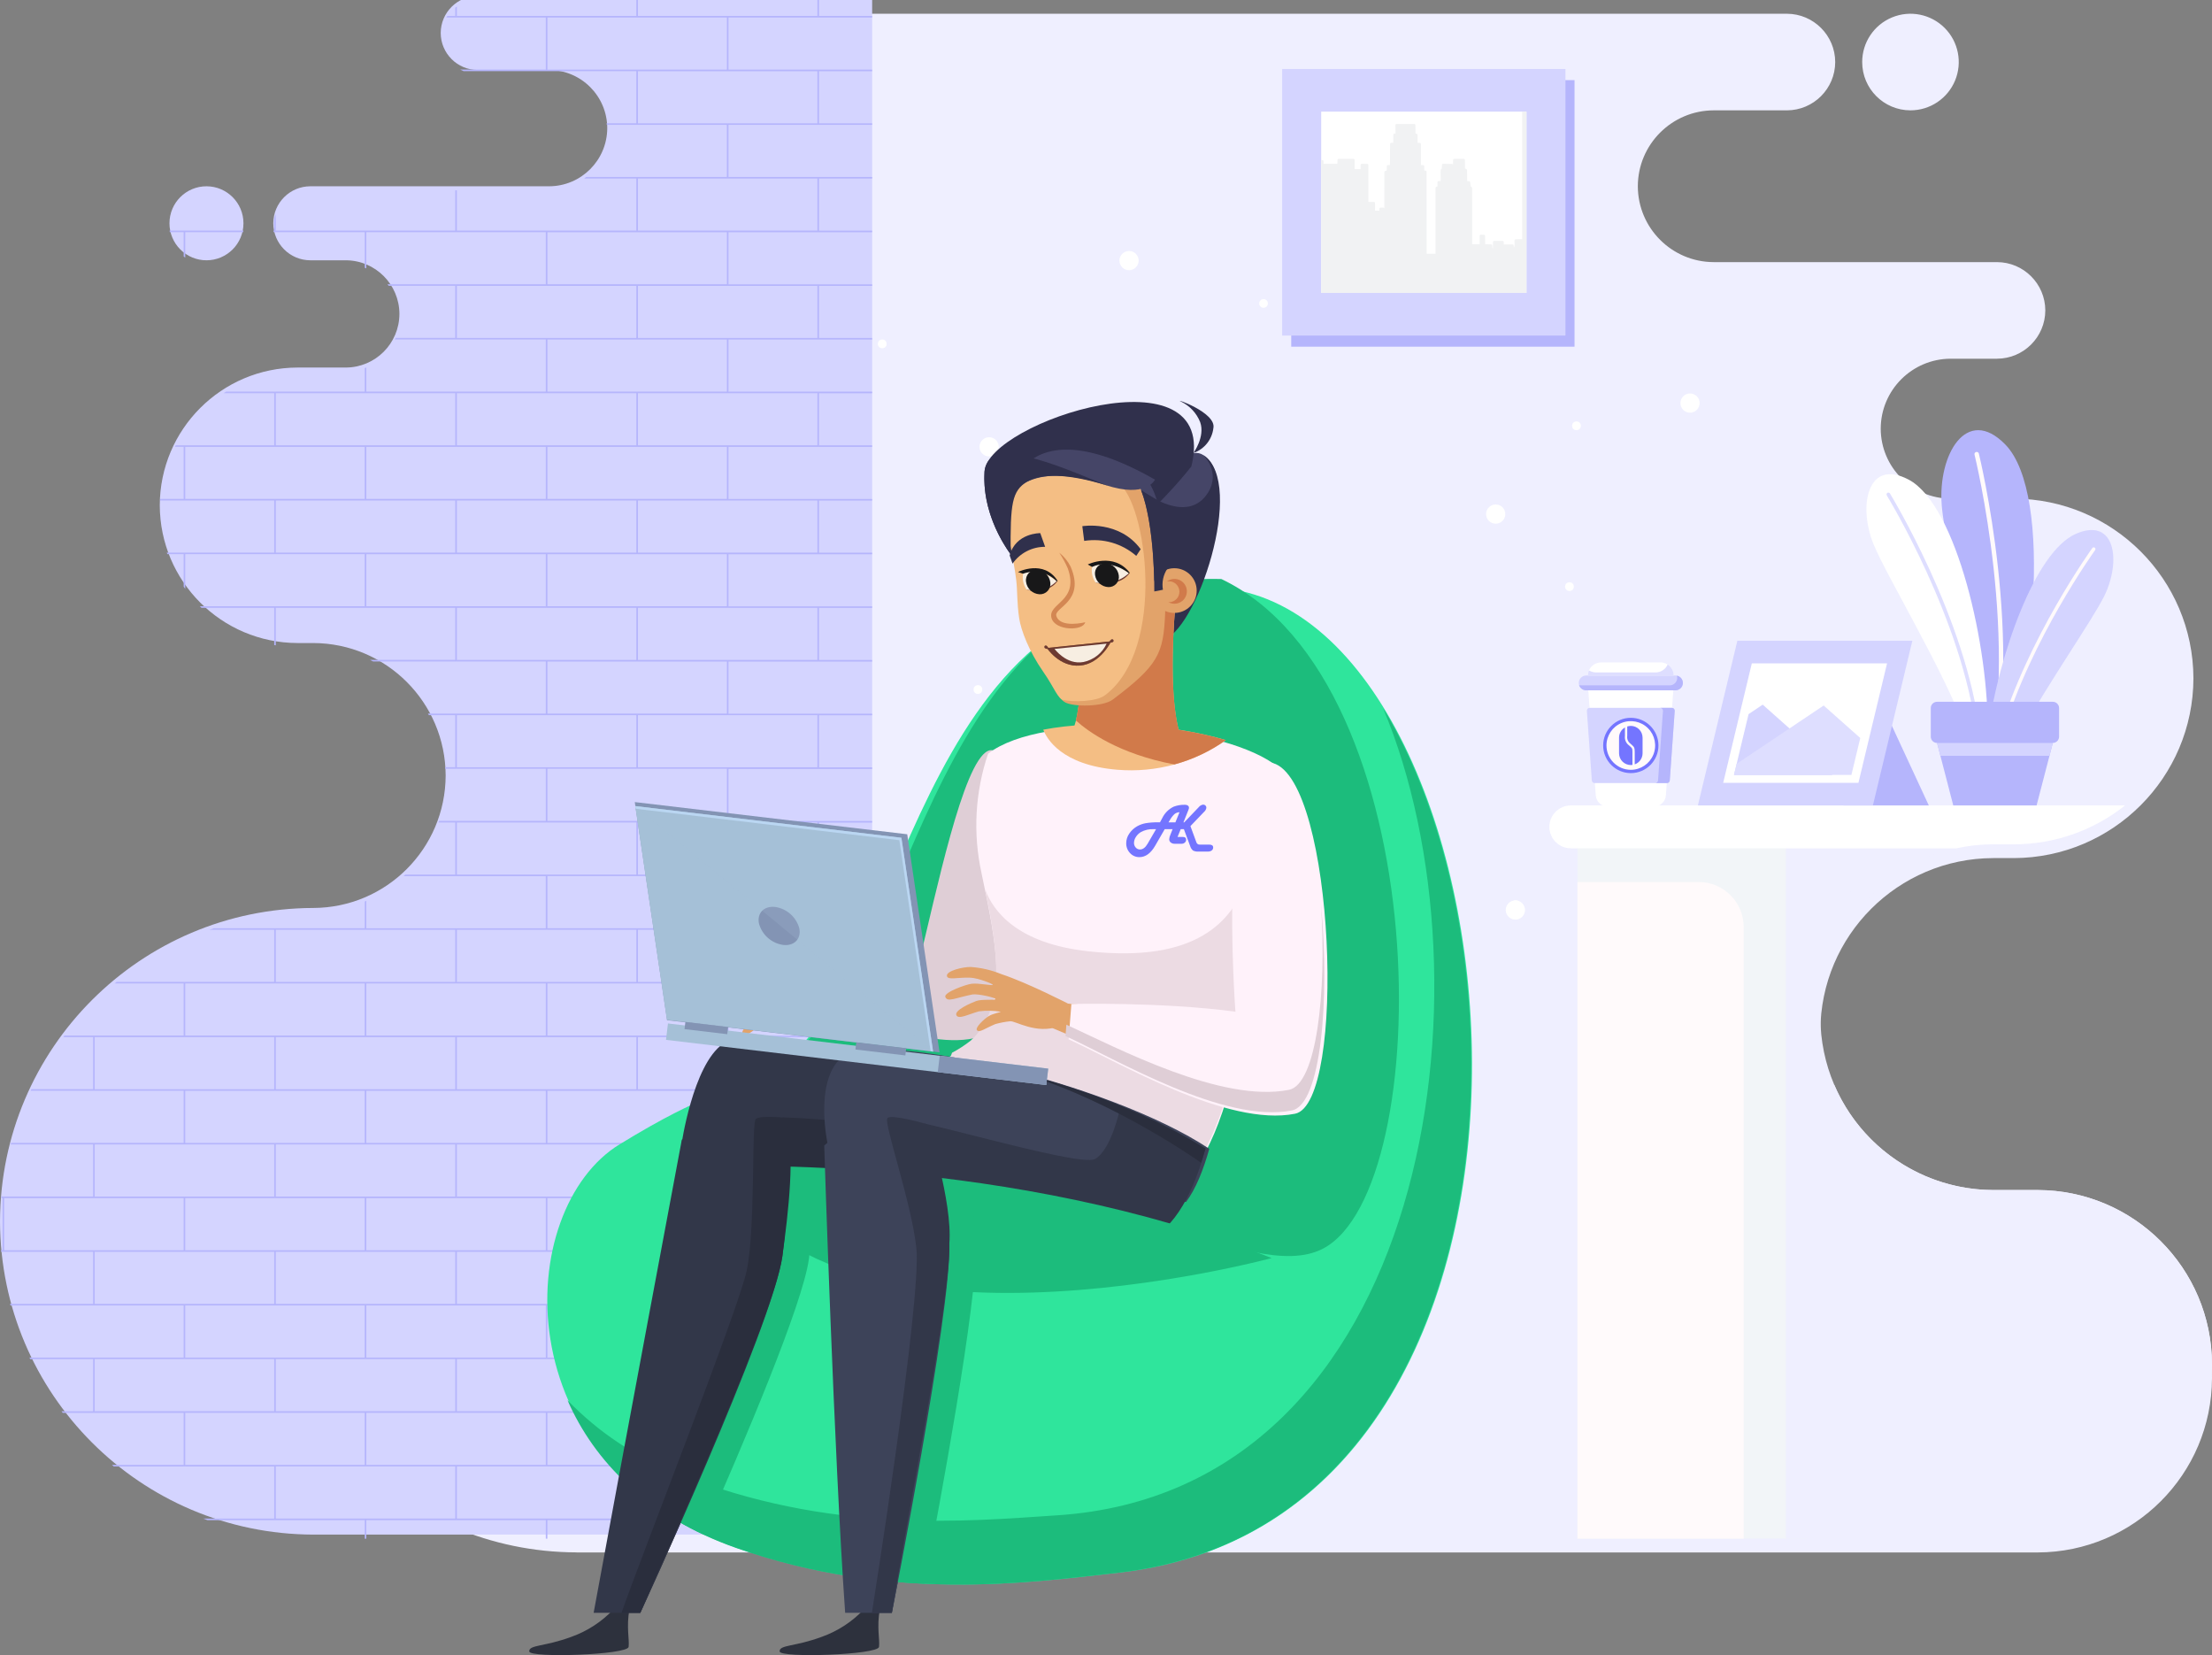 <svg id="exr44yy8ade1" xmlns="http://www.w3.org/2000/svg" xmlns:xlink="http://www.w3.org/1999/xlink" viewBox="0 0 492.734 368.588" shape-rendering="geometricPrecision" text-rendering="geometricPrecision"><rect x="0" y="0" width="492.734" height="368.588" fill="#808080" stroke="none"/><style><![CDATA[#exr44yy8ade21_tr {animation: exr44yy8ade21_tr__tr 4000ms linear infinite alternate-reverse forwards}@keyframes exr44yy8ade21_tr__tr { 0% {transform: translate(27.99px,90.577px) rotate(0deg)} 50% {transform: translate(27.99px,90.577px) rotate(9deg)} 100% {transform: translate(27.99px,90.577px) rotate(0deg)} }#exr44yy8ade24_tr {animation: exr44yy8ade24_tr__tr 4000ms linear infinite alternate-reverse forwards}@keyframes exr44yy8ade24_tr__tr { 0% {transform: translate(28.145px,79.075px) rotate(0deg)} 50% {transform: translate(28.145px,79.075px) rotate(8deg)} 100% {transform: translate(28.145px,79.075px) rotate(0deg)} }#exr44yy8ade27_tr {animation: exr44yy8ade27_tr__tr 4000ms linear infinite alternate-reverse forwards}@keyframes exr44yy8ade27_tr__tr { 0% {transform: translate(29px,79.015px) rotate(0deg)} 50% {transform: translate(29px,79.015px) rotate(7deg)} 100% {transform: translate(29px,79.015px) rotate(0deg)} }#exr44yy8ade28_tr {animation: exr44yy8ade28_tr__tr 4000ms linear infinite alternate-reverse forwards}@keyframes exr44yy8ade28_tr__tr { 0% {transform: translate(0.255px,45.111px) rotate(0deg)} 100% {transform: translate(0.255px,45.111px) rotate(0deg)} }#exr44yy8ade91_tr {animation: exr44yy8ade91_tr__tr 4000ms linear infinite alternate-reverse forwards}@keyframes exr44yy8ade91_tr__tr { 0% {transform: translate(125.556px,148.301px) rotate(3.224deg)} 50% {transform: translate(125.556px,148.301px) rotate(-12deg)} 100% {transform: translate(125.556px,148.301px) rotate(3.86deg)} }#exr44yy8ade115_tr {animation: exr44yy8ade115_tr__tr 4000ms linear infinite alternate-reverse forwards}@keyframes exr44yy8ade115_tr__tr { 0% {transform: translate(136.304px,34.272px) rotate(0deg)} 50% {transform: translate(136.304px,34.272px) rotate(8deg)} 100% {transform: translate(136.304px,34.272px) rotate(0deg)} }#exr44yy8ade116_tr {animation: exr44yy8ade116_tr__tr 4000ms linear infinite alternate-reverse forwards}@keyframes exr44yy8ade116_tr__tr { 0% {transform: translate(107.016px,35.821px) rotate(0deg)} 50% {transform: translate(107.016px,35.821px) rotate(-9deg)} 100% {transform: translate(107.016px,35.821px) rotate(0deg)} }#exr44yy8ade143_ts {animation: exr44yy8ade143_ts__ts 4000ms linear infinite alternate-reverse forwards}@keyframes exr44yy8ade143_ts__ts { 0% {transform: translate(8.085px,3.087px) scale(1,1)} 50% {transform: translate(8.085px,3.087px) scale(1,0.6)} 100% {transform: translate(8.085px,3.087px) scale(1,1)} }]]></style><g id="exr44yy8ade2" transform="matrix(1 0 0 1 -707.266 -154.035)"><g id="exr44yy8ade3" transform="matrix(1 0 0 1 707.266 154.035)"><g id="exr44yy8ade4"><g id="exr44yy8ade5"><path id="exr44yy8ade6" d="M97.53,397.685C59.041,397.571,27.869,366.398,27.757,327.909L27.757,327.909C27.869,289.421,59.042,258.248,97.53,258.135L97.53,258.135C113.802,258.086,126.981,244.907,127.03,228.635L127.03,228.635C126.981,212.363,113.802,199.184,97.53,199.135L94.02,199.135C77.101,199.086,63.397,185.383,63.347,168.464L63.347,168.464C63.393,151.542,77.098,137.834,94.02,137.785L104.789,137.785C111.376,137.765,116.711,132.431,116.731,125.844L116.731,125.844C116.713,119.256,111.377,113.919,104.789,113.9L96.875,113.9C92.329,113.887,88.647,110.204,88.634,105.658L88.634,105.658C88.647,101.112,92.329,97.43,96.875,97.417L150.075,97.417C157.218,97.396,163.004,91.611,163.025,84.468L163.025,84.468C163.004,77.325,157.218,71.539,150.075,71.518L134.172,71.518C129.626,71.505,125.943,67.823,125.929,63.277L125.929,63.277C125.942,58.73,129.625,55.048,134.172,55.035L367.165,55.035C373.098,55.053,377.904,59.86,377.92,65.793L377.92,65.793C377.902,71.725,373.097,76.529,367.165,76.546L350.851,76.546C341.528,76.572,333.977,84.123,333.951,93.446L333.951,93.446C333.977,102.769,341.528,110.32,350.851,110.346L413.966,110.346C419.898,110.364,424.701,115.168,424.719,121.1L424.719,121.1C424.701,127.032,419.897,131.836,413.965,131.854L403.637,131.854C395.042,131.88,388.081,138.841,388.056,147.436L388.056,147.436C388.081,156.031,395.042,162.993,403.637,163.019L417.692,163.019C439.769,163.084,457.65,180.965,457.715,203.042L457.715,203.042C457.651,225.12,439.77,243.002,417.692,243.067L413.111,243.067C391.873,243.127,374.671,260.329,374.611,281.567L374.611,281.567C374.671,302.805,391.873,320.007,413.111,320.067L423.031,320.067C444.443,320.129,461.786,337.471,461.848,358.883L461.848,358.883C461.785,380.295,444.443,397.636,423.031,397.699C312.583,397.699,207.979,397.699,97.531,397.699ZM394.683,76.544C399.033,76.545,402.956,73.925,404.621,69.906C406.286,65.887,405.366,61.26,402.29,58.184C399.214,55.108,394.587,54.188,390.568,55.853C386.549,57.518,383.929,61.441,383.93,65.791C383.93,71.73,388.744,76.544,394.683,76.545ZM73.748,113.9C78.299,113.899,81.988,110.21,81.988,105.659C81.988,101.108,78.298,97.418,73.747,97.418C69.196,97.418,65.507,101.107,65.506,105.658C65.506,107.844,66.374,109.941,67.92,111.486C69.465,113.032,71.562,113.9,73.748,113.9Z" transform="matrix(1 0 0 1 30.883 -51.972)" fill="rgb(239,239,255)" fill-rule="evenodd" stroke="none" stroke-width="1"/><rect id="exr44yy8ade7" width="51.081" height="159.232" rx="0" ry="0" transform="matrix(1 0 0 1 351.377 183.416)" fill="rgb(242,245,248)" stroke="none" stroke-width="1"/><path id="exr44yy8ade8" d="M322.273,398.881L322.273,252.652L349.305,252.652C354.825,252.668,359.296,257.139,359.312,262.659L359.312,398.88L322.273,398.88Z" transform="matrix(1 0 0 1 29.104 -56.231)" fill="rgb(255,250,251)" fill-rule="evenodd" stroke="none" stroke-width="1"/><path id="exr44yy8ade9" d="M368.99,239.568L438.338,239.568C432.614,242.598,426.235,244.181,419.759,244.177L415.177,244.177C393.939,244.237,376.737,261.439,376.677,282.677L376.677,282.677C376.737,303.915,393.939,321.117,415.177,321.177L425.097,321.177C446.509,321.239,463.852,338.581,463.914,359.993L463.914,359.993C463.846,381.4,446.507,398.736,425.1,398.8L368.99,398.8Z" transform="matrix(1 0 0 1 28.821 -56.152)" fill="rgb(239,239,255)" fill-rule="evenodd" stroke="none" stroke-width="1"/><path id="exr44yy8ade10" d="M379.8,398.881L379.8,297.746C385.852,311.96,399.79,321.203,415.239,321.246L425.159,321.246C446.571,321.308,463.914,338.65,463.976,360.062L463.976,360.062C463.913,381.474,446.571,398.815,425.159,398.878ZM379.8,267.759L379.8,262.659C379.816,257.139,384.288,252.667,389.808,252.652L391.308,252.652C386.281,256.657,382.326,261.848,379.8,267.759Z" transform="matrix(1 0 0 1 28.755 -56.231)" fill="rgb(239,239,255)" fill-rule="evenodd" stroke="none" stroke-width="1"/><path id="exr44yy8ade11" d="M444.222,235.5L320.757,235.5C318.125,235.508,315.994,237.639,315.986,240.271L315.986,240.271C315.994,242.902,318.126,245.033,320.757,245.041L406.669,245.041C409.358,244.452,412.103,244.156,414.856,244.156L419.438,244.156C428.441,244.157,437.178,241.106,444.222,235.5Z" transform="matrix(1 0 0 1 29.142 -56.127)" fill="rgb(255,255,255)" fill-rule="evenodd" stroke="none" stroke-width="1"/><path id="exr44yy8ade12" d="M0,0L63.106,0L63.106,59.362L0,59.362Z" transform="matrix(1 0 0 1 287.627 17.842)" fill="rgb(181,181,252)" stroke="none" stroke-width="1"/><rect id="exr44yy8ade13" width="63.105" height="59.361" rx="0" ry="0" transform="matrix(1 0 0 1 285.609 15.369)" fill="rgb(212,212,255)" stroke="none" stroke-width="1"/><rect id="exr44yy8ade14" width="45.725" height="40.376" rx="0" ry="0" transform="matrix(1 0 0 1 294.301 24.863)" fill="rgb(255,255,255)" stroke="none" stroke-width="1"/><g id="exr44yy8ade15"><path id="exr44yy8ade16" d="M222.032,55.035L222.032,397.685L97.53,397.685C59.041,397.571,27.869,366.398,27.757,327.909L27.757,327.909C27.869,289.421,59.042,258.248,97.53,258.135L97.53,258.135C113.802,258.086,126.981,244.907,127.03,228.635L127.03,228.635C126.981,212.363,113.802,199.184,97.53,199.135L94.02,199.135C77.101,199.086,63.397,185.383,63.347,168.464L63.347,168.464C63.393,151.542,77.098,137.833,94.02,137.784L104.789,137.784C111.376,137.764,116.711,132.43,116.731,125.843L116.731,125.843C116.712,119.255,111.377,113.919,104.789,113.9L96.875,113.9C92.329,113.887,88.647,110.204,88.634,105.658L88.634,105.658C88.647,101.112,92.329,97.43,96.875,97.417L150.075,97.417C157.218,97.396,163.004,91.611,163.025,84.468L163.025,84.468C163.004,77.325,157.218,71.539,150.075,71.518L134.172,71.518C129.626,71.505,125.943,67.823,125.929,63.277L125.929,63.277C125.942,58.73,129.625,55.048,134.172,55.035L222.032,55.035ZM73.748,113.9C78.299,113.899,81.988,110.21,81.988,105.659C81.988,101.108,78.298,97.418,73.747,97.418C69.196,97.418,65.507,101.107,65.506,105.658C65.506,107.844,66.374,109.941,67.92,111.486C69.465,113.032,71.562,113.9,73.748,113.9Z" transform="matrix(1 0 0 1 -27.757 -55.933)" fill="rgb(212,212,255)" fill-rule="evenodd" stroke="none" stroke-width="1"/><path id="exr44yy8ade17" d="M210.195,55.035L210.195,58.585L222.035,58.585L222.035,58.937L190.026,58.937L190.026,70.537L222.033,70.537L222.033,70.89L210.193,70.89L210.193,82.49L222.033,82.49L222.033,82.842L190.026,82.842L190.026,94.442L222.033,94.442L222.033,94.795L210.193,94.795L210.193,106.395L222.033,106.395L222.033,106.748L190.026,106.748L190.026,118.348L222.033,118.348L222.033,118.701L210.193,118.701L210.193,130.301L222.033,130.301L222.033,130.654L190.026,130.654L190.026,142.254L222.033,142.254L222.033,142.607L210.193,142.607L210.193,154.207L222.033,154.207L222.033,154.56L190.026,154.56L190.026,166.16L222.033,166.16L222.033,166.513L210.193,166.513L210.193,178.113L222.033,178.113L222.033,178.465L190.026,178.465L190.026,190.065L222.033,190.065L222.033,190.418L210.193,190.418L210.193,202.018L222.033,202.018L222.033,202.371L190.026,202.371L190.026,213.971L222.033,213.971L222.033,214.324L210.193,214.324L210.193,225.924L222.033,225.924L222.033,226.277L190.026,226.277L190.026,237.877L222.033,237.877L222.033,238.231L210.193,238.231L210.193,249.831L222.033,249.831L222.033,250.184L190.026,250.184L190.026,261.784L222.033,261.784L222.033,262.137L210.193,262.137L210.193,273.737L222.033,273.737L222.033,274.09L190.026,274.09L190.026,285.69L222.033,285.69L222.033,286L210.193,286L210.193,297.6L222.033,297.6L222.033,297.951L190.026,297.951L190.026,309.551L222.033,309.551L222.033,309.903L210.193,309.903L210.193,321.503L222.033,321.503L222.033,321.858L190.026,321.858L190.026,333.458L222.033,333.458L222.033,333.811L210.193,333.811L210.193,345.411L222.033,345.411L222.033,345.763L190.026,345.763L190.026,357.363L222.033,357.363L222.033,357.716L210.193,357.716L210.193,369.316L222.033,369.316L222.033,369.669L190.026,369.669L190.026,381.269L222.033,381.269L222.033,381.621L210.193,381.621L210.193,393.221L222.033,393.221L222.033,393.573L190.026,393.573L190.026,397.696L189.673,397.696L189.673,393.573L149.691,393.573L149.691,397.696L149.339,397.696L149.339,393.573L109.358,393.573L109.358,397.696L109.006,397.696L109.006,393.573L73.973,393.573C73.654,393.458,73.339,393.34,73.023,393.221L88.838,393.221L88.838,381.621L53.112,381.621C52.972,381.506,52.835,381.387,52.696,381.269L68.671,381.269L68.671,369.669L41.721,369.669L41.462,369.316L48.5,369.316L48.5,357.716L34.487,357.716C34.43,357.599,34.376,357.48,34.321,357.363L68.669,357.363L68.669,345.763L30.091,345.763C30.059,345.645,30.025,345.528,29.991,345.411L48.5,345.411L48.5,333.8L28.011,333.8C28.001,333.682,27.989,333.565,27.978,333.447L28.335,333.447L28.335,321.847L28.024,321.847C28.035,321.729,28.045,321.611,28.056,321.492L48.5,321.492L48.5,309.9L30.132,309.9C30.164,309.783,30.195,309.664,30.232,309.548L68.669,309.548L68.669,297.948L34.558,297.948C34.616,297.832,34.67,297.713,34.728,297.597L48.5,297.597L48.5,286L41.84,286C41.928,285.883,42.02,285.766,42.111,285.647L68.67,285.647L68.67,274.047L53.3,274.047C53.443,273.928,53.59,273.812,53.736,273.694L88.838,273.694L88.838,262.1L74.4,262.1C74.736,261.98,75.074,261.859,75.412,261.747L109.002,261.747L109.002,255.8L109.354,255.646L109.354,261.754L149.336,261.754L149.336,250.154L117.656,250.154C117.781,250.04,117.904,249.922,118.028,249.801L129.171,249.801L129.171,238.2L125.428,238.2C125.469,238.082,125.509,237.963,125.547,237.846L149.339,237.846L149.339,226.246L126.939,226.246C126.93,226.129,126.918,226.01,126.907,225.893L129.175,225.893L129.175,214.3L123.29,214.3C123.224,214.182,123.159,214.064,123.09,213.947L149.338,213.947L149.338,202.347L110.888,202.347Q110.535,202.165,110.173,201.994L129.173,201.994L129.173,190.4L89.191,190.4L89.191,198.748L88.838,198.688L88.838,190.4L72.638,190.4C72.518,190.283,72.398,190.166,72.28,190.047L109.001,190.047L109.001,178.447L69.023,178.447L69.023,186.18Q68.844,185.928,68.67,185.671L68.67,178.447L65.028,178.447C64.987,178.329,64.947,178.212,64.909,178.095L88.838,178.095L88.838,166.5L63.412,166.5C63.419,166.382,63.426,166.264,63.436,166.147L68.67,166.147L68.67,154.547L66.706,154.547C66.767,154.428,66.829,154.311,66.891,154.194L88.838,154.194L88.838,142.594L77.582,142.594Q77.862,142.414,78.146,142.241L109.006,142.241L109.006,137.011C109.123,136.965,109.241,136.919,109.358,136.87L109.358,142.241L149.34,142.241L149.34,130.641L115.717,130.641C115.769,130.525,115.817,130.406,115.866,130.288L129.166,130.288L129.166,118.688L114.336,118.688C114.247,118.568,114.154,118.451,114.061,118.335L149.339,118.335L149.339,106.735L109.358,106.735L109.358,114.808C109.241,114.759,109.122,114.708,109.006,114.667L109.006,106.74L88.706,106.74C88.689,106.623,88.677,106.506,88.667,106.387L88.837,106.387L88.837,103.844C88.926,103.451,89.044,103.066,89.19,102.691L89.19,106.391L129.172,106.391L129.172,97.418L129.525,97.418L129.525,106.387L169.506,106.387L169.506,94.79L157.876,94.79C158.027,94.675,158.176,94.557,158.321,94.437L189.673,94.437L189.673,82.837L162.926,82.837C162.911,82.719,162.894,82.601,162.877,82.485L169.505,82.485L169.505,70.885L131.023,70.885C130.771,70.78,130.524,70.662,130.283,70.532L149.34,70.532L149.34,58.932L127.174,58.932C127.25,58.813,127.326,58.695,127.407,58.58L129.172,58.58L129.172,56.739C129.288,56.651,129.405,56.566,129.525,56.483L129.525,58.583L169.506,58.583L169.506,55.033L169.859,55.033L169.859,58.583L209.84,58.583L209.84,55.033L210.196,55.033ZM81.92,106.741C81.935,106.624,81.948,106.507,81.958,106.388L65.54,106.388C65.55,106.507,65.562,106.624,65.579,106.741L68.67,106.741L68.67,112.151C68.786,112.24,68.905,112.328,69.023,112.411L69.023,106.741ZM209.841,381.611L169.86,381.611L169.86,393.211L209.841,393.211L209.841,381.611ZM169.507,381.611L129.526,381.611L129.526,393.211L169.507,393.211L169.507,381.611ZM129.174,381.611L89.191,381.611L89.191,393.211L129.173,393.211L129.173,381.611ZM189.674,369.661L149.692,369.661L149.692,381.261L189.675,381.261L189.675,369.661ZM149.34,369.661L109.358,369.661L109.358,381.261L149.34,381.261L149.34,369.661ZM109.006,369.661L69.023,369.661L69.023,381.261L109,381.261L109,369.661ZM209.841,357.711L169.86,357.711L169.86,369.311L209.841,369.311L209.841,357.711ZM169.507,357.711L129.526,357.711L129.526,369.311L169.507,369.311L169.507,357.711ZM129.174,357.711L89.191,357.711L89.191,369.311L129.173,369.311L129.173,357.711ZM88.84,357.711L48.856,357.711L48.856,369.311L88.838,369.311L88.838,357.711ZM189.676,345.759L149.692,345.759L149.692,357.359L189.675,357.359L189.675,345.759ZM149.342,345.759L109.358,345.759L109.358,357.359L149.34,357.359L149.34,345.759ZM109.008,345.759L69.023,345.759L69.023,357.359L109,357.359L109,345.759ZM209.843,333.809L169.86,333.809L169.86,345.409L209.841,345.409L209.841,333.809ZM169.509,333.809L129.526,333.809L129.526,345.409L169.507,345.409L169.507,333.809ZM129.176,333.809L89.191,333.809L89.191,345.409L129.173,345.409L129.173,333.809ZM88.842,333.809L48.856,333.809L48.856,345.409L88.838,345.409L88.838,333.809ZM189.678,321.859L149.692,321.859L149.692,333.459L189.675,333.459L189.675,321.859ZM149.344,321.859L109.358,321.859L109.358,333.459L149.34,333.459L149.34,321.859ZM109.01,321.859L69.023,321.859L69.023,333.459L109,333.459L109,321.859ZM68.675,321.859L28.689,321.859L28.689,333.459L68.669,333.459L68.669,321.859ZM209.845,309.907L169.86,309.907L169.86,321.507L209.841,321.507L209.841,309.907ZM169.511,309.907L129.526,309.907L129.526,321.507L169.507,321.507L169.507,309.907ZM129.178,309.907L89.191,309.907L89.191,321.507L129.173,321.507L129.173,309.907ZM88.844,309.907L48.856,309.907L48.856,321.507L88.838,321.507L88.838,309.907ZM189.68,297.957L149.692,297.957L149.692,309.557L189.675,309.557L189.675,297.957ZM149.346,297.957L109.358,297.957L109.358,309.557L149.34,309.557L149.34,297.957ZM109.012,297.957L69.023,297.957L69.023,309.557L109,309.557L109,297.957ZM209.841,286L169.86,286L169.86,297.6L209.841,297.6L209.841,286ZM169.507,286L129.526,286L129.526,297.6L169.507,297.6L169.507,286ZM129.174,286L89.191,286L89.191,297.6L129.173,297.6L129.173,286ZM88.84,286L48.856,286L48.856,297.6L88.838,297.6L88.838,286ZM189.676,274.05L149.692,274.05L149.692,285.65L189.675,285.65L189.675,274.05ZM149.342,274.05L109.358,274.05L109.358,285.65L149.34,285.65L149.34,274.05ZM109.008,274.05L69.023,274.05L69.023,285.65L109,285.65L109,274.05ZM209.841,262.1L169.86,262.1L169.86,273.7L209.841,273.7L209.841,262.1ZM169.507,262.1L129.526,262.1L129.526,273.7L169.507,273.7L169.507,262.1ZM129.174,262.1L89.191,262.1L89.191,273.7L129.173,273.7L129.173,262.1ZM189.674,250.147L149.692,250.147L149.692,261.747L189.675,261.747L189.675,250.147ZM209.841,238.2L169.86,238.2L169.86,249.8L209.841,249.8L209.841,238.2ZM169.507,238.2L129.526,238.2L129.526,249.8L169.507,249.8L169.507,238.2ZM189.675,226.249L149.692,226.249L149.692,237.849L189.675,237.849L189.675,226.249ZM209.841,214.3L169.86,214.3L169.86,225.9L209.841,225.9L209.841,214.3ZM169.507,214.3L129.526,214.3L129.526,225.9L169.507,225.9L169.507,214.3ZM189.675,202.35L149.692,202.35L149.692,213.95L189.675,213.95L189.675,202.35ZM209.841,190.4L169.86,190.4L169.86,202L209.841,202L209.841,190.4ZM169.507,190.4L129.526,190.4L129.526,202L169.507,202L169.507,190.4ZM189.675,178.45L149.692,178.45L149.692,190.05L189.675,190.05L189.675,178.45ZM149.341,178.45L109.358,178.45L109.358,190.05L149.34,190.05L149.34,178.45ZM209.841,166.499L169.86,166.499L169.86,178.099L209.841,178.099L209.841,166.5ZM169.507,166.499L129.526,166.499L129.526,178.099L169.507,178.099L169.507,166.5ZM129.174,166.499L89.191,166.499L89.191,178.099L129.173,178.099L129.173,166.5ZM189.674,154.549L149.692,154.549L149.692,166.149L189.675,166.149L189.675,154.549ZM149.34,154.549L109.358,154.549L109.358,166.149L149.34,166.149L149.34,154.549ZM109.006,154.549L69.023,154.549L69.023,166.149L109,166.149L109,154.549ZM209.841,142.598L169.86,142.598L169.86,154.198L209.841,154.198L209.841,142.598ZM169.507,142.598L129.526,142.598L129.526,154.198L169.507,154.198L169.507,142.598ZM129.174,142.598L89.191,142.598L89.191,154.198L129.173,154.198L129.173,142.598ZM189.674,130.647L149.692,130.647L149.692,142.247L189.675,142.247L189.675,130.647ZM209.84,118.697L169.86,118.697L169.86,130.297L209.841,130.297L209.841,118.697ZM169.506,118.697L129.526,118.697L129.526,130.297L169.507,130.297L169.507,118.697ZM189.674,106.746L149.692,106.746L149.692,118.346L189.675,118.346L189.675,106.746ZM209.841,94.79L169.86,94.79L169.86,106.39L209.841,106.39L209.841,94.79ZM209.841,70.89L169.86,70.89L169.86,82.49L209.841,82.49L209.841,70.89ZM189.674,58.937L149.692,58.937L149.692,70.537L189.675,70.537L189.675,58.937Z" transform="matrix(1 0 0 1 -27.758 -55.035)" fill="rgb(181,181,252)" fill-rule="evenodd" stroke="none" stroke-width="1"/></g><path id="exr44yy8ade18" d="M264.85,90.843L265.102,90.843C265.24,90.839,265.356,90.945,265.365,91.083L265.371,91.664L268.459,91.664L268.483,90.798C268.493,90.66,268.611,90.556,268.749,90.562L272.032,90.562C272.171,90.556,272.289,90.664,272.297,90.803L272.297,92.843L273.632,92.843L273.632,91.906C273.632,91.84,273.66,91.778,273.71,91.735C273.762,91.688,273.83,91.663,273.9,91.665L275.084,91.671C275.223,91.665,275.341,91.773,275.349,91.912L275.362,100.143L276.574,100.143C276.644,100.141,276.712,100.167,276.763,100.214C276.813,100.256,276.842,100.318,276.842,100.384L276.842,102.1L277.812,102.1L277.812,101.662C277.819,101.522,277.937,101.414,278.077,101.42L278.653,101.42C278.776,101.417,278.885,101.5,278.914,101.62L278.914,100.695L278.922,93.502C278.924,93.393,278.998,93.3,279.104,93.274L279.391,93.186C279.409,93.179,279.427,93.169,279.445,93.161C279.452,93.086,279.455,93.01,279.454,92.934C279.454,92.681,279.461,92.427,279.474,92.175C279.485,92.042,279.597,91.94,279.731,91.942L280.172,91.929L280.196,87.229C280.203,87.094,280.315,86.989,280.45,86.99L280.912,86.97L280.919,85.163C280.927,85.024,281.045,84.917,281.184,84.923C281.254,84.923,281.322,84.923,281.392,84.929L281.407,84.929C281.417,84.789,281.42,84.649,281.414,84.509C281.405,84.021,281.384,83.533,281.373,83.046C281.371,82.979,281.399,82.915,281.45,82.872C281.502,82.824,281.57,82.798,281.64,82.799L285.578,82.799C285.718,82.793,285.836,82.901,285.844,83.04L285.856,84.917C285.985,84.922,286.109,84.969,286.209,85.05C286.281,85.09,286.326,85.167,286.326,85.25L286.326,86.99L286.81,87.006C286.946,87.004,287.06,87.111,287.065,87.247L287.065,91.947L287.544,91.961C287.68,91.958,287.794,92.064,287.801,92.2L287.815,93.184L288.054,93.184C288.194,93.177,288.313,93.285,288.32,93.425L288.342,111.705L290.317,111.705L290.317,97.413C290.317,97.313,290.317,97.201,290.317,97.096C290.309,96.986,290.355,96.879,290.44,96.809C290.519,96.756,290.612,96.728,290.707,96.728L290.757,96.722L290.757,95.757C290.763,95.619,290.879,95.512,291.017,95.515C291.13,95.515,291.244,95.515,291.356,95.515C291.377,95.515,291.423,95.515,291.456,95.515C291.478,95.365,291.486,95.213,291.481,95.061C291.481,94.568,291.456,94.073,291.45,93.579C291.442,93.409,291.449,93.239,291.471,93.07C291.48,92.94,291.559,92.825,291.677,92.77C291.683,92.767,291.689,92.765,291.695,92.763C291.703,92.746,291.71,92.729,291.716,92.711C291.739,92.574,291.748,92.435,291.742,92.296C291.739,92.156,291.743,92.016,291.756,91.877C291.778,91.747,291.894,91.654,292.026,91.661L293.99,91.691C294.082,91.69,294.168,91.736,294.218,91.813C294.218,91.472,294.207,91.134,294.231,90.793C294.247,90.66,294.362,90.562,294.495,90.566L296.595,90.554C296.735,90.547,296.855,90.654,296.864,90.794L296.881,92.715L296.918,92.723C297.037,92.75,297.148,92.804,297.243,92.881C297.304,92.923,297.341,92.991,297.343,93.065L297.372,95.512L297.797,95.545C297.918,95.549,298.019,95.638,298.038,95.758L298.164,96.728C298.209,96.741,298.251,96.76,298.291,96.784C298.399,96.86,298.467,96.981,298.476,97.113C298.478,97.126,298.478,97.14,298.476,97.153L298.484,109.575L300.151,109.575L300.151,107.686C300.152,107.62,300.181,107.558,300.23,107.515C300.282,107.468,300.351,107.443,300.421,107.445L301.095,107.466C301.233,107.461,301.35,107.568,301.358,107.706L301.373,109.584L302.692,109.596C302.826,109.592,302.941,109.692,302.955,109.826L302.988,110.407L303.1,110.407L303.116,109.072C303.125,108.934,303.243,108.828,303.381,108.833L305.243,108.833C305.378,108.826,305.495,108.926,305.509,109.061Q305.527,109.361,305.524,109.661C305.569,109.634,305.62,109.62,305.672,109.62L307.472,109.62C307.606,109.614,307.722,109.713,307.738,109.847L307.769,110.308C307.776,110.298,307.783,110.286,307.79,110.274C307.837,110.196,307.873,110.113,307.897,110.025C307.934,109.846,307.946,109.663,307.933,109.481C307.923,109.229,307.906,108.981,307.91,108.727C307.919,108.592,308.032,108.488,308.167,108.49L309.618,108.448L309.618,80.048L310.581,80.048L310.581,120.424L264.85,120.424Z" transform="matrix(1 0 0 1 29.451 -55.186)" fill="rgb(241,242,243)" fill-rule="evenodd" stroke="none" stroke-width="1"/><g id="exr44yy8ade19" transform="matrix(1 0 0 1 414.616 84.266)"><g id="exr44yy8ade20"><g id="exr44yy8ade21_tr" transform="translate(27.99,90.577) rotate(0)"><g id="exr44yy8ade21" transform="translate(-10.16,-79.044)"><path id="exr44yy8ade22" d="M416.668,142.97C408.051,134.197,401.642,145.341,402.538,156.526C403.386,167.126,412.528,203.518,410.838,218.826L414.338,218.826C422.9,199.2,427.7,154.2,416.668,142.97Z" transform="matrix(1 0 0 1 -402.455 -139.814)" fill="rgb(181,181,252)" fill-rule="evenodd" stroke="none" stroke-width="1"/><path id="exr44yy8ade23" d="M413.091,218.857C421.425,187.917,410.875,145.149,410.839,145.002C410.747,144.771,410.498,144.643,410.256,144.702C410.015,144.76,409.853,144.988,409.877,145.236C409.912,145.381,420.477,188.198,412.077,218.858L413.091,218.858Z" transform="matrix(1 0 0 1 -402.5 -139.843)" fill="rgb(255,250,251)" fill-rule="evenodd" stroke="none" stroke-width="1"/></g></g><g id="exr44yy8ade24_tr" transform="translate(28.145,79.075) rotate(0)"><g id="exr44yy8ade24" transform="translate(-27.009,-57.737)"><path id="exr44yy8ade25" d="M395.314,162.432C386.234,157.622,383.944,168.117,387.484,176.801C390.417,184.001,403.375,205.282,408.276,218.958L412.891,218.958C413.281,200.058,406.028,168.109,395.314,162.432Z" transform="matrix(1 0 0 1 -385.897 -161.221)" fill="rgb(255,255,255)" fill-rule="evenodd" stroke="none" stroke-width="1"/><path id="exr44yy8ade26" d="M411.23,218.982C408.23,193.421,391.23,165.638,391.167,165.537C391.091,165.411,390.953,165.335,390.805,165.338C390.657,165.341,390.523,165.423,390.451,165.552C390.38,165.681,390.384,165.839,390.46,165.965C390.521,166.065,407.41,193.665,410.41,218.981Z" transform="matrix(1 0 0 1 -385.925 -161.246)" fill="rgb(222,222,255)" fill-rule="evenodd" stroke="none" stroke-width="1"/></g></g><g id="exr44yy8ade27_tr" transform="translate(29,79.015) rotate(0)"><g id="exr44yy8ade27" transform="translate(-0.851,-45.248)"><g id="exr44yy8ade28_tr" transform="translate(0.255,45.111) rotate(0)"><path id="exr44yy8ade28" d="M433.856,174.64C442.656,170.795,444.051,180.74,440.141,188.58C437.496,193.887,427.963,207.475,421.541,219.034L414.214,219.034C416.724,201.547,424.761,178.613,433.856,174.64Z" transform="translate(-414.473,-218.897)" fill="rgb(212,212,255)" fill-rule="evenodd" stroke="none" stroke-width="1"/></g><path id="exr44yy8ade29" d="M416.851,219.057C423.098,197.872,437.486,177.908,437.544,177.827C437.668,177.654,437.909,177.614,438.082,177.738C438.256,177.861,438.296,178.103,438.172,178.276C438.114,178.357,423.879,198.112,417.646,219.057L416.846,219.057Z" transform="matrix(1 0 0 1 -414.234 -173.81)" fill="rgb(255,250,251)" fill-rule="evenodd" stroke="none" stroke-width="1"/></g></g></g><g id="exr44yy8ade30" transform="matrix(1 0 0 1 15.472 72.02)"><path id="exr44yy8ade31" d="M402.866,212.272L428.648,212.272C429.421,212.272,430.048,212.899,430.048,213.672L430.048,220.039C430.048,220.812,429.421,221.439,428.648,221.439L402.866,221.439C402.094,221.436,401.469,220.811,401.466,220.039L401.466,213.672C401.469,212.9,402.094,212.275,402.866,212.272Z" transform="matrix(1 0 0 1 -401.464 -212.272)" fill="rgb(181,181,252)" fill-rule="evenodd" stroke="none" stroke-width="1"/><path id="exr44yy8ade32" d="M407.3,217.481L424.237,217.481L428.659,221.472L425.046,235.387L406.487,235.387L402.876,221.472Z" transform="matrix(1 0 0 1 -401.473 -212.304)" fill="rgb(181,181,252)" fill-rule="evenodd" stroke="none" stroke-width="1"/><path id="exr44yy8ade33" d="M428.657,221.5L427.914,224.361L403.614,224.361L402.872,221.5Z" transform="matrix(1 0 0 1 -401.473 -212.328)" fill="rgb(212,212,255)" fill-rule="evenodd" stroke="none" stroke-width="1"/></g></g><path id="exr44yy8ade34" d="M378.562,217.5L359.542,217.5L367.842,235.39L386.86,235.39Z" transform="matrix(1 0 0 1 42.793 -56.018)" fill="rgb(181,181,252)" fill-rule="evenodd" stroke="none" stroke-width="1"/><path id="exr44yy8ade35" d="M344.064,198.6L383.047,198.6L374.256,235.27L335.273,235.27Z" transform="matrix(1 0 0 1 42.94 -55.904)" fill="rgb(212,212,255)" fill-rule="evenodd" stroke="none" stroke-width="1"/><path id="exr44yy8ade36" d="M347.32,203.668L377.445,203.668L371.069,230.268L340.944,230.268Z" transform="matrix(1 0 0 1 42.906 -55.934)" fill="rgb(255,255,255)" fill-rule="evenodd" stroke="none" stroke-width="1"/><path id="exr44yy8ade37" d="M348.9,205.431L375.055,205.431L369.518,228.531L343.362,228.531Z" transform="matrix(1 0 0 1 42.891 -55.945)" fill="rgb(255,255,255)" fill-rule="evenodd" stroke="none" stroke-width="1"/><path id="exr44yy8ade38" d="M365.273,228.573L343.362,228.573L346.611,215.023L349.762,212.911L360.726,222.657Z" transform="matrix(1 0 0 1 42.891 -55.99)" fill="rgb(212,212,255)" fill-rule="evenodd" stroke="none" stroke-width="1"/><path id="exr44yy8ade39" d="M371.492,220.349L369.519,228.574L343.362,228.574L343.956,226.095L363.341,213.106Z" transform="matrix(1 0 0 1 42.891 -55.992)" fill="rgb(222,222,255)" fill-rule="evenodd" stroke="none" stroke-width="1"/><g id="exr44yy8ade40" transform="matrix(1 0 0 1 351.678 147.52)"><path id="exr44yy8ade41" d="M377.865,338.189C376.204,339.357,374.474,340.422,372.683,341.378L374.427,366.03C374.459,366.784,374.801,367.491,375.372,367.985C375.942,368.478,376.691,368.715,377.442,368.638L387.051,368.638C387.802,368.715,388.551,368.478,389.121,367.985C389.692,367.491,390.034,366.784,390.066,366.03L391.809,341.378C390.018,340.422,388.288,339.357,386.627,338.189Z" transform="matrix(1 0 0 1 -370.652 -336.519)" fill="rgb(255,255,255)" fill-rule="evenodd" stroke="none" stroke-width="1"/><path id="exr44yy8ade42" d="M372.877,355.268L391.17,355.268C391.346,355.268,391.514,355.34,391.634,355.469C391.753,355.597,391.815,355.77,391.802,355.945L390.702,371.438C390.679,371.77,390.403,372.028,390.07,372.027L373.97,372.027C373.637,372.027,373.361,371.77,373.338,371.438L372.238,355.945C372.226,355.77,372.287,355.598,372.407,355.469C372.527,355.341,372.694,355.268,372.87,355.268Z" transform="matrix(1 0 0 1 -370.43 -345.153)" fill="rgb(212,212,255)" fill-rule="evenodd" stroke="none" stroke-width="1"/><path id="exr44yy8ade43" d="M375.609,334.811L388.878,334.811C390.495,334.816,391.804,336.125,391.809,337.742L391.809,337.742C391.805,339.359,390.495,340.669,388.878,340.674L375.609,340.674C373.992,340.67,372.681,339.359,372.677,337.742L372.677,337.742C372.682,336.125,373.992,334.815,375.609,334.811Z" transform="matrix(1 0 0 1 -370.649 -334.811)" fill="rgb(255,255,255)" fill-rule="evenodd" stroke="none" stroke-width="1"/><path id="exr44yy8ade44" d="M370.221,340.719L390.121,340.719C391.029,340.722,391.763,341.457,391.766,342.365L391.766,342.365C391.763,343.272,391.028,344.007,390.121,344.01L370.221,344.01C369.314,344.007,368.579,343.272,368.576,342.365L368.576,342.365C368.579,341.457,369.313,340.722,370.221,340.719Z" transform="matrix(1 0 0 1 -368.576 -337.798)" fill="rgb(212,212,255)" fill-rule="evenodd" stroke="none" stroke-width="1"/><g id="exr44yy8ade45" transform="matrix(1 0 0 1 5.435 12.336)"><path id="exr44yy8ade46" d="M385.726,372.075C389.127,372.075,391.884,369.318,391.884,365.917C391.884,362.516,389.127,359.759,385.726,359.759C382.325,359.759,379.568,362.516,379.568,365.917C379.575,369.315,382.328,372.068,385.726,372.075Z" transform="matrix(1 0 0 1 -379.568 -359.759)" fill="rgb(116,117,255)" fill-rule="evenodd" stroke="none" stroke-width="1"/><path id="exr44yy8ade47" d="M386.48,372.092C388.673,372.092,390.649,370.771,391.488,368.746C392.327,366.72,391.864,364.388,390.313,362.838C388.763,361.287,386.431,360.824,384.405,361.663C382.38,362.502,381.059,364.478,381.059,366.671C381.065,369.663,383.488,372.086,386.48,372.092Z" transform="matrix(1 0 0 1 -380.322 -360.513)" fill="rgb(255,250,251)" fill-rule="evenodd" stroke="none" stroke-width="1"/><path id="exr44yy8ade48" d="M389.344,363.4L389.344,363.4C390.789,363.404,391.959,364.574,391.964,366.019L391.964,369.5C391.961,370.609,391.262,371.597,390.217,371.969L390.217,369.188C390.217,368.233,390.066,368.093,389.698,367.751C389.65,367.706,389.598,367.656,389.522,367.583C389.446,367.51,389.346,367.422,389.254,367.345C388.723,366.949,388.452,366.294,388.547,365.638L388.547,363.53C388.806,363.447,389.076,363.406,389.347,363.406ZM389.709,372.089L389.709,369.183C389.709,368.448,389.609,368.352,389.354,368.118C389.292,368.06,389.224,367.997,389.164,367.938C389.089,367.862,389.009,367.797,388.93,367.729C388.271,367.245,387.929,366.439,388.04,365.629L388.04,363.746C387.227,364.214,386.726,365.079,386.724,366.017L386.724,369.5C386.728,370.946,387.898,372.117,389.344,372.121L389.344,372.121C389.466,372.119,389.588,372.109,389.709,372.091Z" transform="matrix(1 0 0 1 -383.186 -361.601)" fill="rgb(116,117,255)" fill-rule="evenodd" stroke="none" stroke-width="1"/></g><path id="exr44yy8ade49" d="M390.586,341.28C390.585,341.851,390.289,342.381,389.803,342.68C389.544,342.841,389.246,342.926,388.941,342.926L369.041,342.926C368.938,342.926,368.835,342.917,368.733,342.897C368.953,343.576,369.585,344.037,370.299,344.039L390.199,344.039C391.05,344.041,391.762,343.395,391.842,342.548C391.921,341.701,391.342,340.933,390.506,340.777C390.558,340.94,390.585,341.109,390.586,341.28Z" transform="matrix(1 0 0 1 -368.657 -337.827)" fill="rgb(181,181,252)" fill-rule="evenodd" stroke="none" stroke-width="1"/><path id="exr44yy8ade50" d="M390.453,335.747C389.987,336.819,388.931,337.513,387.763,337.516L374.5,337.516C373.941,337.516,373.395,337.355,372.925,337.053C372.766,337.417,372.684,337.809,372.683,338.206L391.814,338.206C391.808,337.208,391.295,336.282,390.453,335.747Z" transform="matrix(1 0 0 1 -370.65 -335.284)" fill="rgb(222,222,255)" fill-rule="evenodd" stroke="none" stroke-width="1"/><path id="exr44yy8ade51" d="M404.745,355.945L403.645,371.438C403.622,371.77,403.346,372.028,403.013,372.027L405.628,372.027C405.961,372.028,406.237,371.77,406.26,371.438L407.36,355.945C407.375,355.77,407.314,355.596,407.192,355.469C407.085,355.349,406.934,355.277,406.773,355.269C406.758,355.268,406.744,355.268,406.729,355.269L404.114,355.269C404.29,355.269,404.458,355.341,404.578,355.47C404.697,355.598,404.759,355.771,404.746,355.946Z" transform="matrix(1 0 0 1 -385.987 -345.153)" fill="rgb(181,181,252)" fill-rule="evenodd" stroke="none" stroke-width="1"/></g><g id="exr44yy8ade52" transform="matrix(1 0 0 1 195.552 55.897)"><circle id="exr44yy8ade53" r="0.973" transform="matrix(1 0 0 1 22.286 97.661)" fill="rgb(255,255,255)" stroke="none" stroke-width="1"/><circle id="exr44yy8ade54" r="0.973" transform="matrix(1 0 0 1 154.053 74.743)" fill="rgb(255,255,255)" stroke="none" stroke-width="1"/><path id="exr44yy8ade55" d="M241.371,123.991C241.765,123.991,242.12,123.754,242.271,123.39C242.422,123.026,242.338,122.607,242.06,122.328C241.781,122.05,241.362,121.966,240.998,122.117C240.634,122.268,240.397,122.623,240.397,123.017C240.398,123.554,240.834,123.99,241.371,123.991Z" transform="matrix(1 0 0 1 -155.46 -111.337)" fill="rgb(255,255,255)" fill-rule="evenodd" stroke="none" stroke-width="1"/><path id="exr44yy8ade56" d="M160.309,252.93C160.703,252.93,161.058,252.693,161.209,252.329C161.36,251.964,161.276,251.545,160.997,251.267C160.719,250.988,160.299,250.905,159.936,251.056C159.572,251.208,159.335,251.563,159.335,251.957C159.336,252.495,159.771,252.93,160.309,252.93Z" transform="matrix(1 0 0 1 -145.702 -112.117)" fill="rgb(255,255,255)" fill-rule="evenodd" stroke="none" stroke-width="1"/><circle id="exr44yy8ade57" r="0.973" transform="matrix(1 0 0 1 142.068 145.592)" fill="rgb(255,255,255)" stroke="none" stroke-width="1"/><circle id="exr44yy8ade58" r="0.973" transform="matrix(1 0 0 1 155.61 38.929)" fill="rgb(255,255,255)" stroke="none" stroke-width="1"/><circle id="exr44yy8ade59" r="0.973" transform="matrix(1 0 0 1 0.973 20.684)" fill="rgb(255,255,255)" stroke="none" stroke-width="1"/><path id="exr44yy8ade60" d="M347.5,147.475C348.682,147.475,349.641,146.516,349.641,145.334C349.641,144.152,348.682,143.193,347.5,143.193C346.318,143.193,345.359,144.152,345.359,145.334C345.36,146.516,346.318,147.474,347.5,147.475Z" transform="matrix(1 0 0 1 -166.588 -111.465)" fill="rgb(255,255,255)" fill-rule="evenodd" stroke="none" stroke-width="1"/><path id="exr44yy8ade61" d="M299.132,172.345C300.314,172.345,301.273,171.387,301.273,170.204C301.273,169.022,300.315,168.063,299.133,168.063C297.95,168.063,296.992,169.021,296.991,170.203C296.993,171.385,297.95,172.343,299.132,172.345Z" transform="matrix(1 0 0 1 -161.511 -111.616)" fill="rgb(255,255,255)" fill-rule="evenodd" stroke="none" stroke-width="1"/><path id="exr44yy8ade62" d="M207.878,115.554C209.06,115.553,210.019,114.594,210.018,113.412C210.017,112.23,209.058,111.271,207.876,111.272C206.694,111.273,205.735,112.232,205.736,113.414C205.739,114.596,206.696,115.552,207.878,115.554Z" transform="matrix(1 0 0 1 -151.93 -111.272)" fill="rgb(255,255,255)" fill-rule="evenodd" stroke="none" stroke-width="1"/><path id="exr44yy8ade63" d="M170.537,157.279C171.719,157.278,172.677,156.32,172.677,155.137C172.677,153.955,171.718,152.997,170.536,152.997C169.353,152.997,168.395,153.956,168.395,155.138C168.397,156.32,169.355,157.277,170.537,157.279Z" transform="matrix(1 0 0 1 -145.757 -111.525)" fill="rgb(255,255,255)" fill-rule="evenodd" stroke="none" stroke-width="1"/><path id="exr44yy8ade64" d="M190.646,261.457C191.828,261.457,192.787,260.499,192.787,259.316C192.787,258.134,191.829,257.175,190.647,257.175C189.464,257.175,188.506,258.133,188.505,259.315C188.508,260.496,189.465,261.454,190.646,261.457Z" transform="matrix(1 0 0 1 -150.121 -112.155)" fill="rgb(255,255,255)" fill-rule="evenodd" stroke="none" stroke-width="1"/><path id="exr44yy8ade65" d="M304.028,261.053C304.894,261.053,305.675,260.531,306.006,259.731C306.337,258.931,306.154,258.01,305.542,257.398C304.929,256.785,304.008,256.603,303.208,256.934C302.408,257.266,301.887,258.047,301.887,258.913C301.89,260.094,302.847,261.05,304.028,261.053Z" transform="matrix(1 0 0 1 -162.025 -112.153)" fill="rgb(255,255,255)" fill-rule="evenodd" stroke="none" stroke-width="1"/></g></g></g></g><g id="exr44yy8ade66" transform="matrix(1 0 0 1 825.157 243.559)"><path id="exr44yy8ade67" d="M243.118,392.675C263.518,380.207,264.77,382.832,278.932,374.299C306.64,357.6,308.081,266.69,375.011,268.657C444.74,270.706,466.82,475.474,354.311,488.073C334.425,490.3,303.849,494.695,269.268,482.573C216.87,464.194,219.548,407.08,243.118,392.675Z" transform="matrix(1 0 0 1 -222.989 -227.361)" fill="rgb(47,229,156)" stroke="none" stroke-width="1"/><path id="exr44yy8ade68" d="M341.7,268.655C276.563,266.895,273.573,353.224,247.752,372.915C243.739,383.29,241.475,390.044,241.475,390.044C241.475,390.044,315.623,409.153,329.403,413.091C343.183,417.029,356.055,422.098,364.345,417.769C389.775,404.479,389.775,291.616,341.7,268.655Z" transform="matrix(1 0 0 1 -187.521 -229.231)" fill="rgb(28,188,124)" stroke="none" stroke-width="1" stroke-opacity="0"/><path id="exr44yy8ade69" d="M410.1,276.8C435.8,338.013,420.778,451.106,337.515,456.563C317.547,457.872,286.803,460.856,252.815,447.152C243.605,443.584,235.283,438.05,228.429,430.938C234.363,444.498,246.278,456.916,266.013,463.838C300.593,475.963,331.17,471.569,351.056,469.338C438.669,459.538,444.66,333.208,410.1,276.8Z" transform="matrix(1 0 0 1 -219.906 -208.629)" fill="rgb(28,188,124)" stroke="none" stroke-width="1"/><path id="exr44yy8ade70" d="M257.612,295.651C253.386,296.322,249.218,297.323,245.148,298.645C243.595,299.175,238.948,301.593,239.47,302.504C239.992,303.415,243.026,300.955,244.302,300.593C245.914,300.139,247.243,299.708,247.502,299.915C247.761,300.122,245.38,300.747,244.102,301.55C242.824,302.353,239.151,304.613,240.002,305.57C240.853,306.527,244.864,303.192,245.902,302.82C247.593,302.211,249.402,301.228,250.011,301.468C250.682,301.731,247.573,302.748,246.452,303.568C245.331,304.388,241.3,307.539,242.34,308.358C243.38,309.177,246.725,305.601,248.146,304.808C249.686,303.95,254.86,302.028,254.969,302.634C255.089,303.553,254.625,304.451,253.805,304.884C252.705,305.548,249.881,306.884,250.479,307.634C250.986,308.276,254.943,306.588,256.433,305.624C258.097,304.537,259.421,303.004,260.256,301.2L267.483,301.341L268.825,294.741Z" transform="matrix(1 0 0 1 -194.72 -167.549)" fill="rgb(226,163,106)" stroke="none" stroke-width="1"/><path id="exr44yy8ade71" d="M270.942,301.616C273.863,300.876,290.989,266.616,280.842,260.016C275.661,256.647,269.036,271.809,269.036,271.809C269.036,271.809,264.3,301.432,270.942,301.616Z" transform="matrix(1 0 0 1 -130.672 -248.185)" fill="rgb(69,69,103)" stroke="none" stroke-width="1"/><path id="exr44yy8ade72" d="M281.155,259.676C290.738,265.91,279.537,299.589,271.783,300.957C272.284,298.14,272.533,295.285,272.527,292.424C272.418,290.338,272.316,288.404,272.201,286.562L272.138,289.662L270.214,290.04C270.214,290.04,270.414,275.609,267.267,267.463C268.905,268.739,277.85,274.993,282.195,268.009C285.056,263.406,281.155,259.676,281.155,259.676Z" transform="matrix(1 0 0 1 -130.983 -247.845)" fill="rgb(48,48,76)" stroke="none" stroke-width="1"/><path id="exr44yy8ade73" d="M282.01,279.839C276.434,282.546,270.529,311.339,266.592,327.328C266.592,327.328,260.192,327.575,245.917,329.539L247.151,335.939C247.151,335.939,267.931,347.203,280.205,343.489C292.479,339.775,290.556,275.691,282.01,279.839Z" transform="matrix(1 0 0 1 -179.866 -202.121)" fill="rgb(223,206,214)" stroke="none" stroke-width="1"/><path id="exr44yy8ade74" d="M251.473,355.328C251.473,355.328,268.911,354.367,285.103,358.637C296.56,361.754,307.55,366.386,317.782,372.411C328.345,353.101,333,299.811,332.855,286.089C319.743,276.997,281.672,274.355,269.29,283.875C266.391,292.435,265.882,301.624,267.816,310.452C270.898,325.235,274.372,340.193,265.516,348.345C260.838,352.193,251.473,355.328,251.473,355.328Z" transform="matrix(1 0 0 1 -167.076 -205.566)" fill="rgb(255,242,250)" stroke="none" stroke-width="1"/><path id="exr44yy8ade75" d="M323.908,300.451C323.288,296.43,322.363,292.463,321.141,288.582C317.861,297.115,310.312,306.625,286.034,304C269.978,302.263,264.708,294.95,262.964,290.184C265.714,303.53,267.796,316.475,259.786,323.853C258.479,324.89,257.079,325.802,255.602,326.577C255.046,328.077,254.502,329.508,253.974,330.797C262.538,330.97,271.057,332.092,279.374,334.142C290.348,337.136,300.899,341.507,310.774,347.152L310.797,347.165C311.197,347.399,311.497,347.576,311.708,347.701C311.719,347.709,311.731,347.716,311.744,347.721L312.057,347.912C318.355,336.4,322.144,313.474,323.908,300.451Z" transform="matrix(1 0 0 1 -161.416 -181.662)" fill="rgb(236,219,227)" stroke="none" stroke-width="1"/><path id="exr44yy8ade76" d="M244.6,339.07C242.024,341.794,238.844,343.877,235.317,345.149C229.241,347.429,225.751,346.919,225.836,348.439C225.921,349.959,247.781,349.196,247.978,347.426C248.175,345.656,247.442,343.126,248.146,339.07C248.85,335.014,244.6,339.07,244.6,339.07Z" transform="matrix(1 0 0 1 -225.838 -70.19)" fill="rgb(45,49,61)" stroke="none" stroke-width="1"/><path id="exr44yy8ade77" d="M261.558,339.07C258.982,341.794,255.802,343.877,252.275,345.149C246.199,347.429,242.709,346.919,242.794,348.439C242.879,349.959,264.739,349.196,264.936,347.426C265.133,345.656,264.4,343.126,265.104,339.07C265.808,335.014,261.558,339.07,261.558,339.07Z" transform="matrix(1 0 0 1 -187.018 -70.19)" fill="rgb(45,49,61)" stroke="none" stroke-width="1"/><path id="exr44yy8ade78" d="M299.817,307.723C313.104,312.151,353.641,347.152,329.838,345.372C287.024,342.172,236.138,322.983,236.138,322.983C236.138,322.983,238.668,305.048,245.438,300.341C251.1,296.407,286.527,303.3,299.817,307.723Z" transform="matrix(1 0 0 1 -202.263 -157.417)" fill="rgb(50,55,73)" stroke="none" stroke-width="1"/><path id="exr44yy8ade79" d="M303.029,301.815L292.351,312.743C292.351,312.743,263.001,309.177,261.662,311.407C260.323,313.637,261.988,335.135,259.974,344.796C258.237,353.135,236.233,409.025,232.085,421.006L236.269,421.006C236.269,421.006,265.8,357,267.913,341.609C269.064,333.24,269.713,331.441,269.469,324.796C269.469,324.796,319.175,340.053,343.044,339.316C348.449,339.155,303.029,301.815,303.029,301.815Z" transform="matrix(1 0 0 1 -211.531 -151.364)" fill="rgb(42,46,61)" stroke="none" stroke-width="1"/><path id="exr44yy8ade80" d="M331.335,322.009C330.078,326.509,328.391,330.884,326.151,333.865L246.392,321.318C246.392,321.318,243.201,307.318,249.303,301.765C256.566,295.166,308.752,307.045,331.335,322.009Z" transform="matrix(1 0 0 1 -179.85 -155.702)" fill="rgb(61,67,89)" stroke="none" stroke-width="1"/><path id="exr44yy8ade81" d="M266.3,333.857C266.073,325.488,266.593,326.857,264.862,321.294C264.862,321.294,299.062,340.489,311.862,332.37C318.962,327.87,322.109,317.133,323.362,312.636L304.253,303.991C304.253,303.991,302.358,312.955,298.736,314.968C295.114,316.981,254.126,304.224,252.517,305.843C250.908,307.462,257.751,323.357,258.958,334.831C260.165,346.305,249.047,416.031,249.047,416.031L249.054,416.031L253.492,416.031C253.489,416.028,266.713,349.249,266.3,333.857Z" transform="matrix(1 0 0 1 -172.718 -146.382)" fill="rgb(50,55,73)" stroke="none" stroke-width="1"/><path id="exr44yy8ade82" d="M236.9,308.5C236.9,308.5,301.748,305.776,359.911,328.915C359.915,328.918,259.195,356.179,236.9,308.5Z" transform="matrix(1 0 0 1 -194.541 -138.267)" fill="rgb(28,188,124)" stroke="none" stroke-width="1"/><path id="exr44yy8ade83" d="M244.364,308.444C242.923,316.132,240.476,329.182,237.732,343.86C236.146,358.41,235.117,371.315,234.577,382.746C237.761,384.93,241.122,386.846,244.624,388.473C253.524,368.331,266.724,337.284,268.115,327.181C268.877,321.166,269.176,315.1,269.007,309.039C257.006,308.323,248.193,308.369,244.364,308.444Z" transform="matrix(1 0 0 1 -205.828 -136.279)" fill="rgb(28,188,124)" stroke="none" stroke-width="1"/><path id="exr44yy8ade84" d="M251.57,397.525C255.787,398.051,259.903,398.397,263.89,398.578C267.265,380.969,275.647,335.842,275.315,323.536C275.188,319.633,274.747,315.746,273.996,311.914C264.519,310.44,255.61,309.44,247.679,308.786C248.25,325.611,249.787,368.5,251.57,397.525Z" transform="matrix(1 0 0 1 -175.832 -135.406)" fill="rgb(28,188,124)" stroke="none" stroke-width="1"/><path id="exr44yy8ade85" d="M249.849,310.408C249.849,310.408,236.7,380.44,230.2,415.8L240.6,415.8C240.6,415.8,270.127,351.794,272.243,336.4C274.359,321.006,272.204,304.09,272.204,304.09Z" transform="matrix(1 0 0 1 -215.856 -146.151)" fill="rgb(50,55,73)" stroke="none" stroke-width="1"/><path id="exr44yy8ade86" d="M245.812,311.737C245.812,311.737,247.98,380.46,250.477,415.817L260.877,415.817C260.877,415.817,274.101,349.038,273.687,333.646C273.273,318.254,267.032,304.112,267.032,304.112C259.082,303.77,252.066,306.49,245.812,311.737Z" transform="matrix(1 0 0 1 -180.104 -146.171)" fill="rgb(61,67,89)" stroke="none" stroke-width="1"/><path id="exr44yy8ade87" d="M266.293,332.723L266.293,332.7C267.069,323.364,261.411,306.1,261.411,306.1C261.411,306.1,253.453,303.774,252.511,304.712C251.569,305.65,257.883,323.552,258.952,333.7C260.159,345.174,249.041,414.9,249.041,414.9L249.048,414.9L253.486,414.9C253.486,414.9,254.058,411.624,254.91,406.469C257.464,391,266.606,344.266,266.293,332.723Z" transform="matrix(1 0 0 1 -172.716 -145.248)" fill="rgb(50,55,73)" stroke="none" stroke-width="1"/><path id="exr44yy8ade88" d="M268.729,304.686C268.729,304.686,263.041,304.074,262.012,304.933C260.983,305.792,261.989,329.046,259.976,338.711C258.239,347.05,236.235,402.94,232.087,414.921L236.271,414.921C241.656,402.374,266.078,348.872,267.914,335.521C269.252,325.782,270.851,312.42,268.729,304.686Z" transform="matrix(1 0 0 1 -211.531 -145.274)" fill="rgb(42,46,61)" stroke="none" stroke-width="1"/><path id="exr44yy8ade89" d="M259.457,301.622C259.457,301.622,280.313,306.2,299.5,318.06L298.536,321.234C298.536,321.234,279.52,307.691,259.457,301.622Z" transform="matrix(1 0 0 1 -148.862 -151.806)" fill="rgb(42,46,61)" stroke="none" stroke-width="1"/><path id="exr44yy8ade90" d="M285.329,270.451C285.329,270.451,283.553,289.218,286.342,298.351L262.693,297.14C262.693,297.14,264.311,294.153,264.393,282.34C264.515,265.836,285.329,270.451,285.329,270.451Z" transform="matrix(1 0 0 1 -141.453 -224.534)" fill="rgb(244,190,132)" stroke="none" stroke-width="1"/><g id="exr44yy8ade91_tr" transform="translate(125.556,148.301) rotate(3.86)"><g id="exr44yy8ade91" transform="translate(-37.391,-13.924)"><path id="exr44yy8ade92" d="M280.6,296.747C280.6,296.747,270.06,297.017,263.879,298.175C261.549,298.441,259.278,299.081,257.152,300.07C255.622,300.883,252.879,303.386,253.452,304.314C254.025,305.242,255.718,303.436,258.281,302.172C259.728,301.458,263.245,300.952,263.381,301.179C263.517,301.406,260.427,302.307,259.137,303.242C258.055,304.025,254.653,307.897,255.403,308.61C256.403,309.561,257.531,307.682,260.482,305.21C261.538,304.45,265.265,303.374,265.446,303.664C265.627,303.954,262.798,305.052,261.883,306.121C260.968,307.19,258.616,310.259,259.528,310.996C260.44,311.733,261.946,309.331,263.561,307.812C264.862,306.871,266.291,306.121,267.805,305.585C267.927,305.657,266.552,306.654,265.937,307.746C265.322,308.838,264.453,311.546,265.21,311.746C265.967,311.946,266.424,310.683,268.105,308.546C268.911,307.762,269.781,307.046,270.705,306.405C271.629,305.764,277.205,306.188,280.649,302.247C280.642,302.241,282.441,297.369,280.6,296.747Z" transform="matrix(0.907 0.422 -0.422 0.907 -97.898 -387.355)" fill="rgb(226,163,106)" stroke="none" stroke-width="1"/><path id="exr44yy8ade93" d="M262.331,302.238L271.848,305.521L273,296.83L262.3,296.748C262.3,296.748,260.2,300.676,262.331,302.238Z" transform="matrix(1 0 0 1 -235.062 -296.745)" fill="rgb(226,163,106)" stroke="none" stroke-width="1"/></g></g><path id="exr44yy8ade94" d="M260.644,279.113C261.41,281.103,264.71,287.021,277.161,288.041C285.741,288.752,294.296,286.415,301.323,281.441C289.421,277.9,272.865,276.787,260.644,279.113Z" transform="matrix(1 0 0 1 -146.145 -206.142)" fill="rgb(244,190,132)" stroke="none" stroke-width="1"/><path id="exr44yy8ade95" d="M307.674,280.417C321.454,284.355,324.079,356.206,312.595,358.499C297.542,361.509,273.472,347.099,262.149,341.933L262.767,334.058C262.767,334.058,282.82,333.565,299.308,335.779C299.3,335.781,294.933,276.775,307.674,280.417Z" transform="matrix(1 0 0 1 -142 -200)" fill="rgb(255,242,250)" stroke="none" stroke-width="1"/><path id="exr44yy8ade96" d="M296.256,299.818C292.81,298.821,289.303,298.053,285.756,297.518C283.289,288.133,284.956,270.438,284.956,270.438C281.293,269.723,277.53,269.693,273.856,270.349C269.83,274.013,266.495,278.371,264.01,283.215C264.073,287.325,263.688,291.429,262.862,295.456C265.517,297.856,272.362,302.897,284.787,305.239C288.903,304.131,292.787,302.295,296.256,299.818Z" transform="matrix(1 0 0 1 -141.078 -224.521)" fill="rgb(209,122,74)" stroke="none" stroke-width="1"/><g id="exr44yy8ade97" transform="matrix(1 0 0 1 23.506 89.097)"><path id="exr44yy8ade98" d="M240.184,331.738L300.877,338.906L293.677,290.332L232.987,283.164Z" transform="matrix(1 0 0 1 -232.983 -283.164)" fill="rgb(131,148,180)" stroke="none" stroke-width="1"/><rect id="exr44yy8ade99" width="85.299" height="3.678" rx="0" ry="0" transform="matrix(-0.993 -0.118 0.118 -0.993 91.662 63.019)" fill="rgb(165,192,215)" stroke="none" stroke-width="1"/><path id="exr44yy8ade100" d="M240.074,331.055L299.362,338.114L292.302,290.494L233.014,283.435Z" transform="matrix(1 0 0 1 -232.91 -282.544)" fill="rgb(165,192,215)" stroke="none" stroke-width="1"/><path id="exr44yy8ade101" d="M241.453,293.98C242.135,296.492,244.24,298.361,246.815,298.74C249.295,299.04,250.915,297.381,250.437,295.049C249.755,292.537,247.65,290.668,245.075,290.289C242.594,289.993,240.972,291.644,241.453,293.98Z" transform="matrix(1 0 0 1 -213.784 -266.93)" fill="rgb(131,148,180)" stroke="none" stroke-width="1"/><path id="exr44yy8ade102" d="M299.363,338.115L292.303,290.495L233.015,283.436Z" transform="matrix(1 0 0 1 -232.91 -282.544)" opacity="0.2" fill="rgb(165,192,215)" stroke="none" stroke-width="1"/><rect id="exr44yy8ade103" width="24.343" height="3.678" rx="0" ry="0" transform="matrix(-0.993 -0.118 0.118 -0.993 91.667 63.018)" fill="rgb(131,148,180)" stroke="none" stroke-width="1"/><rect id="exr44yy8ade104" width="11.201" height="1.615" rx="0" ry="0" transform="matrix(-0.993 -0.118 0.118 -0.993 60.274 56.421)" fill="rgb(131,148,180)" stroke="none" stroke-width="1"/><rect id="exr44yy8ade105" width="9.586" height="1.615" rx="0" ry="0" transform="matrix(-0.993 -0.118 0.118 -0.993 20.603 51.693)" fill="rgb(131,148,180)" stroke="none" stroke-width="1"/><path id="exr44yy8ade106" d="M291.843,291.034L233.104,284.034L233.015,283.434L292.303,290.493L299.363,338.113L298.814,338.047Z" transform="matrix(1 0 0 1 -232.91 -282.544)" fill="rgb(186,214,242)" stroke="none" stroke-width="1"/></g><path id="exr44yy8ade107" d="M263.4,291.148C263.4,291.148,256.034,282.681,256.692,271.575C257.35,260.469,309.418,243.686,302.769,270.43C302.773,270.43,278.559,301.757,263.4,291.148Z" transform="matrix(1 0 0 1 -155.279 -256.08)" fill="rgb(48,48,76)" stroke="none" stroke-width="1"/><path id="exr44yy8ade108" d="M293.3,290.344C292.935,302.644,292.126,302.41,282.237,311.144C280.118,313.016,273.214,313.555,271.296,312.608C269.378,311.661,269.145,309.838,266.371,305.858C263.236,301.358,261.427,296.624,261.035,293.958C260.512,290.402,260.683,287.958,260.377,285.425C259.791,280.56,258.489,276.27,258.206,270.681C257.926,265.171,264.2,261.145,272.506,260.681C291.525,259.6,292.123,267.547,293.3,290.344Z" transform="matrix(1 0 0 1 -151.906 -245.823)" fill="rgb(244,190,132)" stroke="none" stroke-width="1"/><path id="exr44yy8ade109" d="M271.5,308.849C285.287,298.461,280.757,265.824,274.447,261.561C286.553,262.897,285.347,274.308,284.908,290.674C284.526,299.595,283.385,302.155,273.227,309.81C271.053,311.448,264.375,311.452,262.605,310.399C262.344,310.239,262.108,310.042,261.905,309.813C264.453,310.451,269.631,310.257,271.5,308.849Z" transform="matrix(1 0 0 1 -143.26 -243.529)" fill="rgb(226,163,106)" stroke="none" stroke-width="1"/><path id="exr44yy8ade110" d="M262.978,266.278C264.038,267.117,264.902,268.176,265.511,269.383C268.896,277.222,261.735,278.462,262.34,280.383C263.225,283.183,268.765,281.778,268.765,281.778C268.324,283.762,262.094,283.716,261.265,280.864C260.295,277.509,267.571,277.216,264.874,269.748C264.343,268.539,263.709,267.378,262.978,266.278Z" transform="matrix(1 0 0 1 -144.923 -232.729)" fill="rgb(211,135,83)" stroke="none" stroke-width="1"/><path id="exr44yy8ade111" d="M274.227,282.471L274.127,287.371L272.203,287.749C272.203,287.749,272.522,265.64,266.397,260.702C266.395,260.7,274.8,259.121,274.227,282.471Z" transform="matrix(1 0 0 1 -132.97 -245.554)" fill="rgb(69,69,103)" stroke="none" stroke-width="1"/><path id="exr44yy8ade112" d="M291.178,265.989C291.178,265.989,289.286,270.213,280.115,267.177C260.733,260.759,258.18,271.457,258.18,271.457C258.18,271.457,260.065,248.238,291.178,265.989Z" transform="matrix(1 0 0 1 -151.786 -248.697)" fill="rgb(69,69,103)" stroke="none" stroke-width="1"/><g id="exr44yy8ade113" transform="matrix(1 0 0 1 101.375 11.639)"><path id="exr44yy8ade114" d="M262.525,281.912C260.601,279.27,256.179,272.194,256.696,263.471C256.759,262.756,256.977,262.064,257.334,261.441C260.782,255.664,280.058,265.329,284.621,266.76C274.621,263.628,269.334,264.03,266.17,265.707C262.828,267.836,262.407,270.422,262.525,281.912Z" transform="matrix(1 0 0 1 -256.654 -259.618)" fill="rgb(48,48,76)" stroke="none" stroke-width="1"/></g><g id="exr44yy8ade115_tr" transform="translate(136.304,34.272) rotate(0)"><path id="exr44yy8ade115" d="M275.3,271.312C272.116,268.542,267.87,267.32,263.7,267.973L263.282,264.697C263.282,264.697,271.482,263.302,276.282,269.819Z" transform="translate(-276.386,-271.312)" fill="rgb(48,48,76)" stroke="none" stroke-width="1"/></g><g id="exr44yy8ade116_tr" transform="translate(107.016,35.821) rotate(0)"><path id="exr44yy8ade116" d="M259.014,271.75C260.67,269.385,263.384,267.985,266.271,268.006L265.189,264.957C265.189,264.957,259.732,264.875,258.37,269.924Z" transform="translate(-258.37,-271.575)" fill="rgb(48,48,76)" stroke="none" stroke-width="1"/></g><g id="exr44yy8ade117" transform="matrix(1 0 0 1 138.724 37.019)"><circle id="exr44yy8ade118" r="4.977" transform="matrix(1 0 0 1 4.977 4.977)" fill="rgb(226,163,106)" stroke="none" stroke-width="1"/><path id="exr44yy8ade119" d="M269.98,273.187C271.227,272.909,272.019,271.679,271.755,270.429C271.49,269.178,270.269,268.374,269.016,268.624C270.116,267.776,271.675,267.876,272.657,268.858C273.64,269.84,273.742,271.398,272.896,272.499C272.049,273.601,270.517,273.903,269.316,273.206C269.537,273.232,269.761,273.226,269.98,273.187Z" transform="matrix(1 0 0 1 -265.7 -265.671)" fill="rgb(209,122,74)" stroke="none" stroke-width="1"/></g><path id="exr44yy8ade120" d="M273.139,279.523C272.21,280.908,271.852,282.598,272.139,284.24L270.215,284.618C270.215,284.618,270.415,270.186,267.267,262.041C267.741,262.409,271.178,264.436,272.593,265.229C273.777,270.957,273.132,273.835,273.139,279.523Z" transform="matrix(1 0 0 1 -130.981 -242.428)" fill="rgb(48,48,76)" stroke="none" stroke-width="1"/><path id="exr44yy8ade121" d="M272.427,267.717C272.427,267.717,275.062,264.089,273.911,260.861C273.114,258.85,271.587,257.214,269.635,256.282C267.683,255.35,277.599,258.674,276.852,262.203C276.557,264.738,274.838,266.88,272.427,267.717Z" transform="matrix(1 0 0 1 -124.458 -256.374)" fill="rgb(48,48,76)" stroke="none" stroke-width="1"/><g id="exr44yy8ade122" transform="matrix(1 0 0 1 124.421 35.339)"><path id="exr44yy8ade123" d="M271.82,267.642C271.124,268.612,270.12,269.317,268.971,269.642C267.449,270.264,265.755,270.327,264.191,269.82Z" transform="matrix(1 0 0 1 -262.444 -264.945)" fill="rgb(109,58,49)" stroke="none" stroke-width="1"/><path id="exr44yy8ade124" d="M272.178,269.269C266.478,265.098,263.978,267.874,263.978,267.874C263.772,269.096,264.059,270.351,264.778,271.361C267.438,271.893,270.191,271.115,272.178,269.269Z" transform="matrix(1 0 0 1 -263.03 -266.487)" fill="rgb(247,238,226)" stroke="none" stroke-width="1"/><path id="exr44yy8ade125" d="M263.66,267.664C263.66,267.664,269.44,264.835,273.032,269.552L272.805,269.605C272.805,269.605,268.805,266.292,264.605,268.21Z" transform="matrix(1 0 0 1 -263.66 -266.822)" fill="rgb(24,24,25)" stroke="none" stroke-width="1"/><g id="exr44yy8ade126" transform="matrix(1 0 0 1 0.905 0.482)"><g id="exr44yy8ade127"><path id="exr44yy8ade128" d="M269.451,269.7C269.555,270.369,269.353,271.049,268.901,271.553C268.449,272.056,267.795,272.331,267.119,272.3C265.612,272.231,264.369,271.095,264.165,269.6C264.061,268.931,264.263,268.25,264.716,267.746C265.168,267.242,265.823,266.968,266.5,267C268.006,267.071,269.247,268.206,269.451,269.7Z" transform="matrix(1 0 0 1 -263.452 -266.902)" fill="rgb(24,24,25)" stroke="none" stroke-width="1"/></g></g></g><g id="exr44yy8ade129" transform="matrix(1 0 0 1 108.874 37.012)"><path id="exr44yy8ade130" d="M266.455,268.184C265.815,269.143,264.834,269.822,263.711,270.084C262.366,270.637,260.858,270.639,259.511,270.091Z" transform="matrix(1 0 0 1 -257.622 -265.378)" fill="rgb(109,58,49)" stroke="none" stroke-width="1"/><path id="exr44yy8ade131" d="M266.781,269.98C261.028,265.585,259.323,268.22,259.323,268.22C259.083,269.468,259.352,270.76,260.07,271.809C262.473,272.462,265.042,271.762,266.781,269.98Z" transform="matrix(1 0 0 1 -258.185 -267.089)" fill="rgb(247,238,226)" stroke="none" stroke-width="1"/><path id="exr44yy8ade132" d="M258.934,268.18C258.934,268.18,264.707,265.292,267.767,270.17L267.533,270.219C265.574,268.251,262.649,267.605,260.043,268.564Z" transform="matrix(1 0 0 1 -258.934 -267.331)" fill="rgb(24,24,25)" stroke="none" stroke-width="1"/><g id="exr44yy8ade133" transform="matrix(1 0 0 1 1.076 0.348)"><g id="exr44yy8ade134"><path id="exr44yy8ade135" d="M264.9,270.271C264.993,270.959,264.771,271.652,264.297,272.159C263.823,272.666,263.146,272.933,262.453,272.886C260.91,272.783,259.662,271.593,259.486,270.057C259.393,269.369,259.615,268.676,260.089,268.169C260.563,267.662,261.24,267.395,261.933,267.442C263.474,267.547,264.722,268.736,264.9,270.271Z" transform="matrix(1 0 0 1 -258.776 -267.429)" fill="rgb(24,24,25)" stroke="none" stroke-width="1"/></g></g></g><g id="exr44yy8ade136" transform="matrix(1 0 0 1 119.453 112.038)"><path id="exr44yy8ade137" d="M319.073,290.138C320.359,309.57,318.063,330.054,311.935,331.278C296.964,334.272,273.735,321.988,262.348,316.768L262.148,319.301C273.468,324.469,297.538,338.877,312.594,335.867C319.083,334.574,321.063,311.057,319.073,290.138Z" transform="matrix(1 0 0 1 -262.15 -290.138)" fill="rgb(223,206,214)" stroke="none" stroke-width="1"/></g><g id="exr44yy8ade138" transform="matrix(1 0 0 1 114.727 52.819)"><path id="exr44yy8ade139" d="M265.133,272.833C265.219,273.001,265.745,272.879,265.903,272.787C266.063,272.689,266.12,272.484,266.035,272.317C265.997,272.238,265.927,272.178,265.843,272.152C265.759,272.125,265.668,272.135,265.591,272.179C265.429,272.268,265.044,272.666,265.133,272.833Z" transform="matrix(1 0 0 1 -250.624 -272.136)" fill="rgb(109,58,49)" stroke="none" stroke-width="1"/><path id="exr44yy8ade140" d="M261.643,273.275C261.551,273.439,261.034,273.298,260.877,273.203C260.718,273.101,260.666,272.893,260.759,272.729C260.8,272.651,260.871,272.594,260.956,272.57C261.04,272.546,261.131,272.559,261.206,272.604C261.361,272.7,261.732,273.108,261.643,273.275Z" transform="matrix(1 0 0 1 -260.713 -271.17)" fill="rgb(109,58,49)" stroke="none" stroke-width="1"/><path id="exr44yy8ade141" d="M275.2,272.28L260.894,273.774C260.894,273.774,263.68,278.06,268.263,277.682C272.846,277.304,275.2,272.28,275.2,272.28Z" transform="matrix(1 0 0 1 -260.308 -271.806)" fill="rgb(154,99,53)" stroke="none" stroke-width="1"/><path id="exr44yy8ade142" d="M275.2,272.28L260.894,273.774C260.894,273.774,263.68,278.06,268.263,277.682C272.846,277.304,275.2,272.28,275.2,272.28Z" transform="matrix(1 0 0 1 -260.308 -271.806)" fill="rgb(109,58,49)" stroke="none" stroke-width="1"/><g id="exr44yy8ade143_ts" transform="translate(8.085,3.087) scale(1,1)"><path id="exr44yy8ade143" d="M273,272.439L261.411,273.608C261.411,273.608,264.036,277.234,267.839,276.528C270.129,276.058,272.049,274.537,273,272.439Z" transform="translate(-267.205,-274.529)" fill="rgb(247,238,226)" stroke="none" stroke-width="1"/></g></g></g><path id="exr44yy8ade144" d="M9.4,-86.313L7.644,-86.313L5.544,-82.671Q4.057,-80.084,2.016,-80.084C1.219,-80.068,0.454,-80.396,-0.084,-80.984C-0.651,-81.585,-0.956,-82.386,-0.933,-83.212C-0.926,-83.956,-0.698,-84.68,-0.278,-85.294C0.177,-85.979,0.786,-86.548,1.5,-86.955C2.083,-87.284,2.717,-87.514,3.375,-87.635C4.28,-87.784,5.197,-87.851,6.114,-87.835L6.584,-87.835L7.084,-88.757C7.619,-89.88,8.523,-90.787,9.645,-91.325C10.457,-91.629,11.321,-91.769,12.187,-91.738C12.411,-91.751,12.632,-91.688,12.816,-91.56C12.97,-91.441,13.055,-91.254,13.045,-91.06C13.041,-90.942,13.015,-90.826,12.969,-90.717L12.912,-90.571L11.819,-87.832L12.467,-87.832Q13.179,-87.832,13.179,-87.215C13.181,-86.969,13.074,-86.735,12.887,-86.576C12.692,-86.4,12.437,-86.306,12.175,-86.312L11.21,-86.312L10.5,-84.578L11.7,-84.578Q12.412,-84.578,12.412,-83.968C12.415,-83.72,12.308,-83.484,12.12,-83.323C11.925,-83.147,11.67,-83.053,11.408,-83.059L9.881,-83.059C9.559,-83.045,9.243,-83.145,8.988,-83.342C8.763,-83.518,8.634,-83.79,8.642,-84.076C8.669,-84.42,8.758,-84.755,8.903,-85.068ZM10.023,-87.832L10.938,-90.088C10.523,-90.072,10.125,-89.921,9.803,-89.659C9.38,-89.252,9.024,-88.779,8.751,-88.259L8.49,-87.827ZM5.718,-86.313L5.178,-86.313C4.172,-86.364,3.172,-86.13,2.292,-85.639C1.853,-85.366,1.483,-84.996,1.208,-84.558C0.951,-84.17,0.809,-83.716,0.8,-83.25C0.792,-82.869,0.931,-82.499,1.188,-82.217C1.423,-81.942,1.767,-81.785,2.129,-81.788Q3.089,-81.788,3.829,-83.059ZM13.371,-86.993L14.712,-83.345C14.829,-83.032,15.143,-82.838,15.475,-82.875L17.534,-82.875Q18.434,-82.875,18.434,-82.246C18.445,-81.982,18.326,-81.729,18.116,-81.569C17.857,-81.392,17.546,-81.306,17.233,-81.324L15.123,-81.324C14.715,-81.291,14.306,-81.371,13.941,-81.556C13.644,-81.812,13.427,-82.148,13.318,-82.525L11.63,-87.076C10.06,-83.205,12.33,-88.807,12.113,-88.265L11.891,-87.725L15.228,-91.214C15.468,-91.526,15.822,-91.73,16.213,-91.78C16.402,-91.785,16.586,-91.713,16.721,-91.58C16.855,-91.447,16.927,-91.264,16.921,-91.075C16.865,-90.718,16.682,-90.393,16.406,-90.16Z" transform="matrix(1 0 0 1 959.07 425)" fill="rgb(116,117,255)" stroke="none" stroke-width="4" stroke-miterlimit="3" stroke-dasharray="0"/></g></svg>